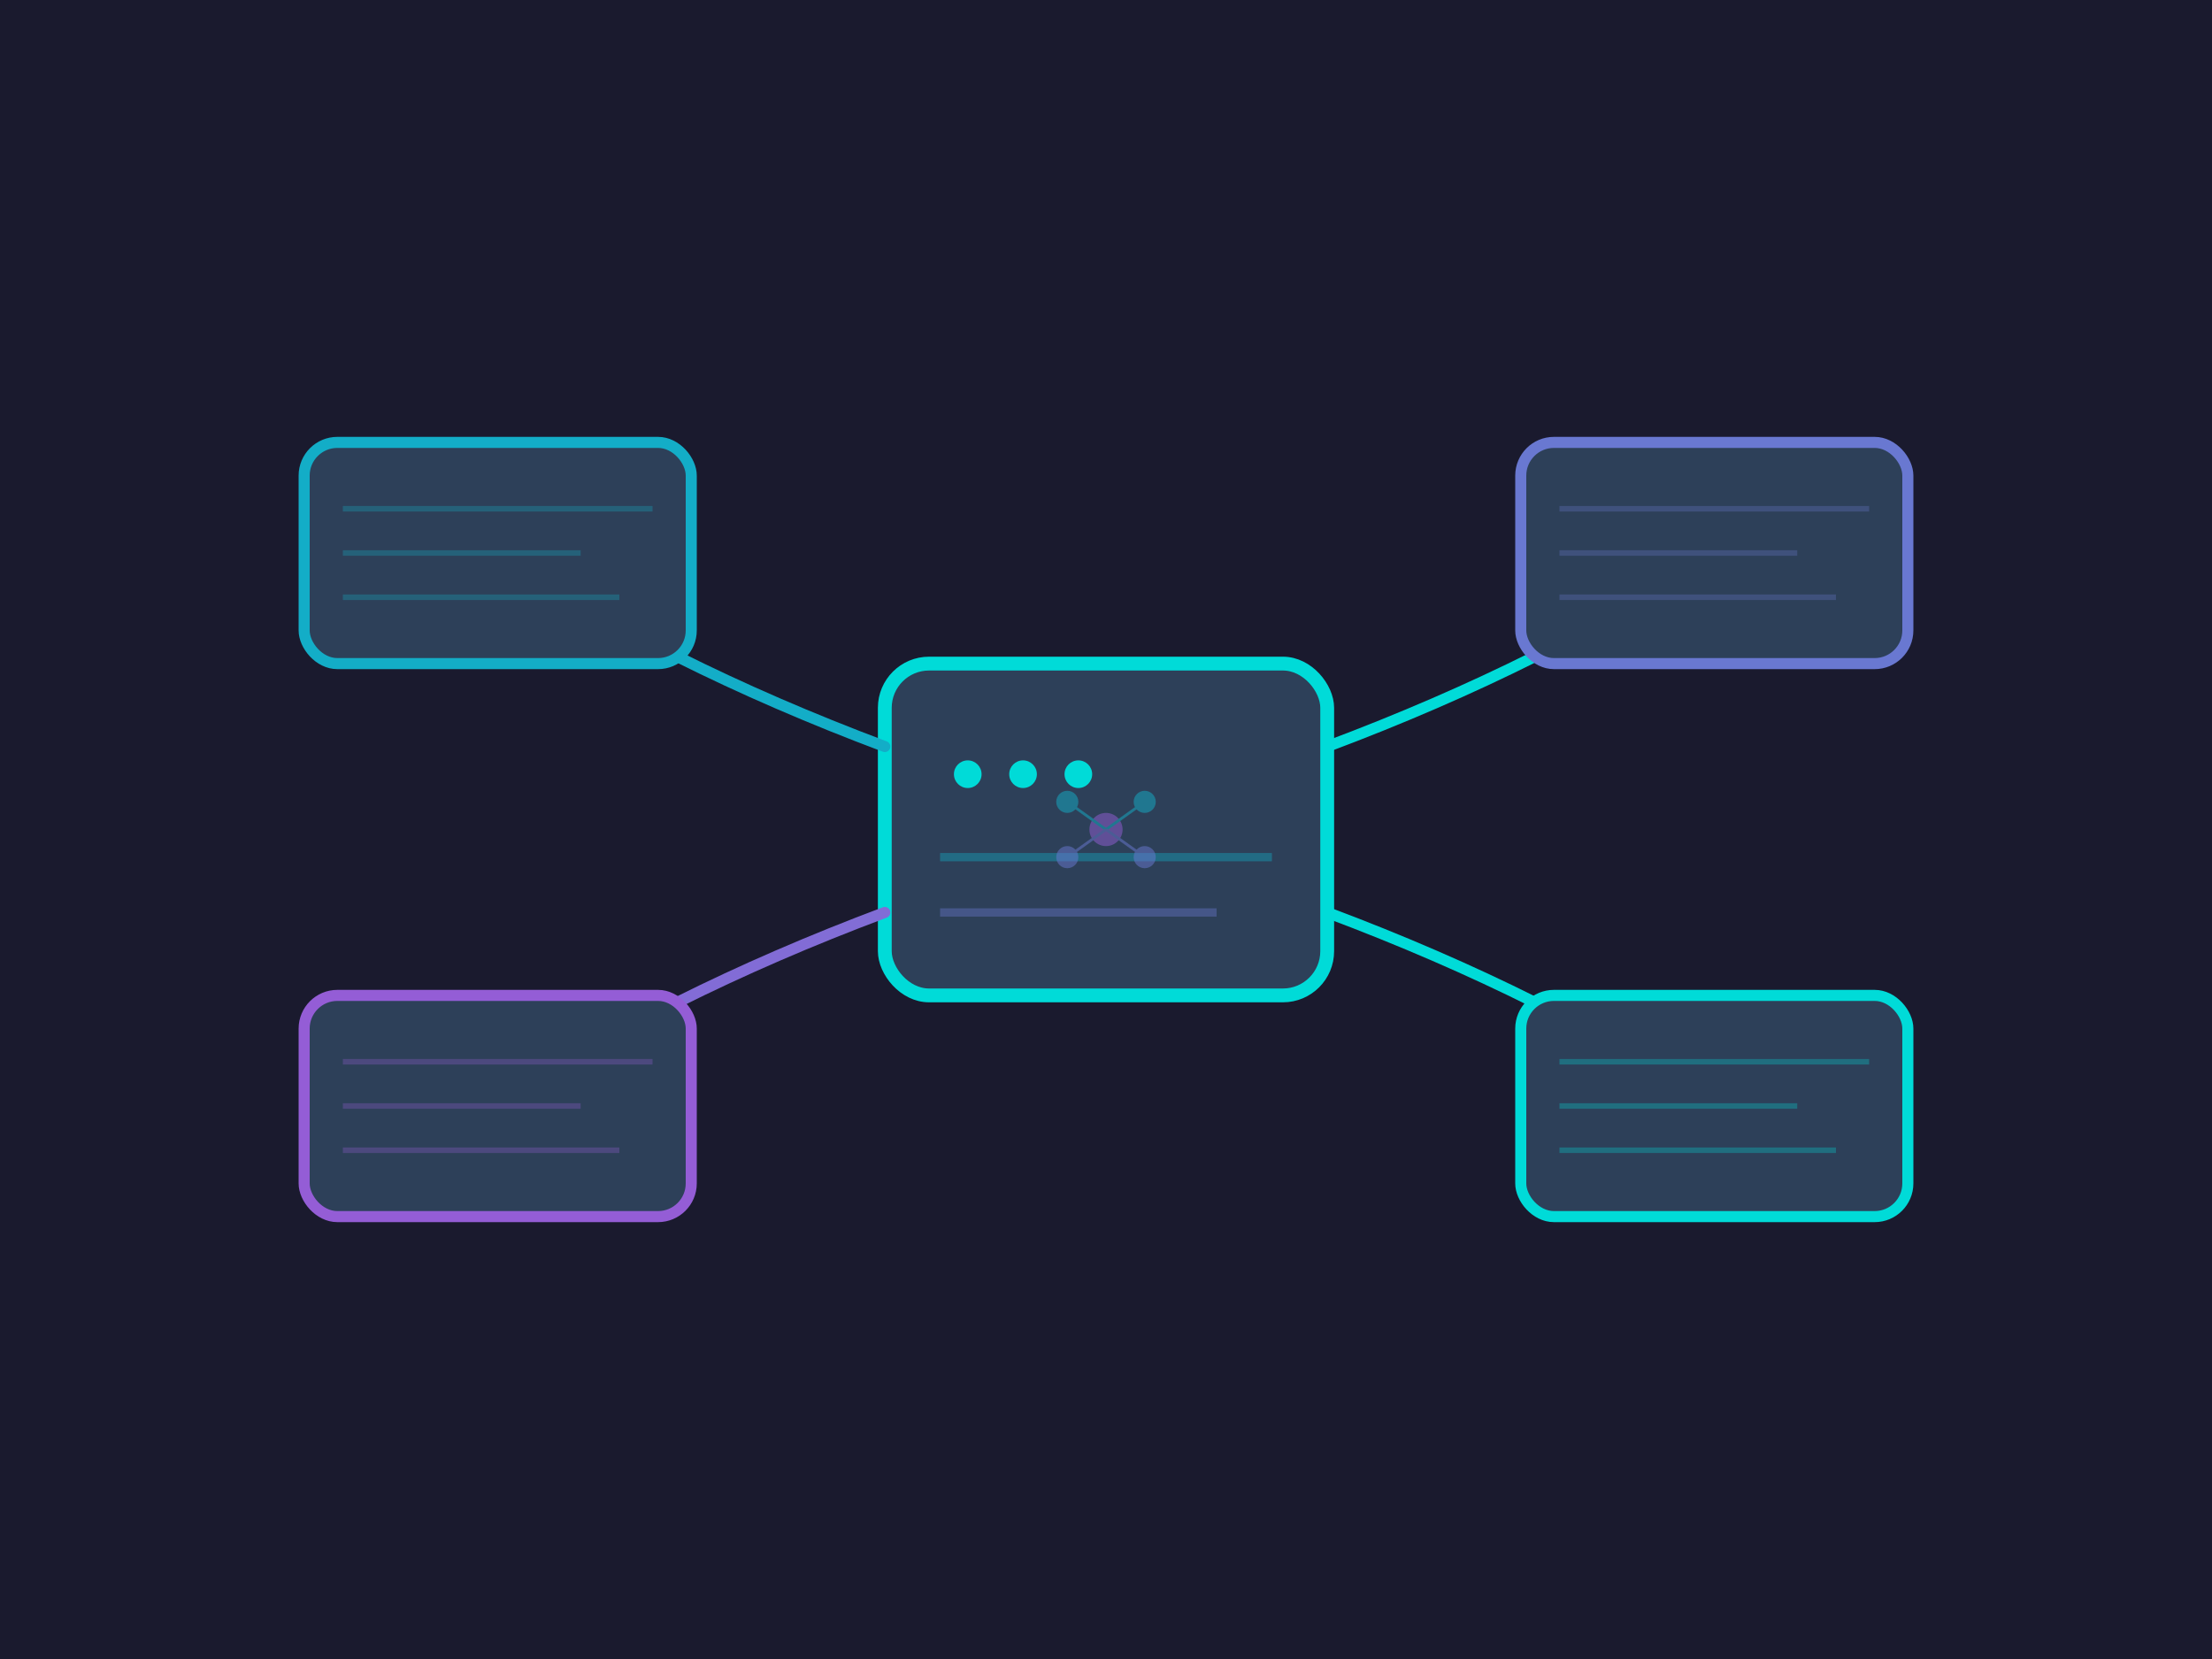 <svg width="400" height="300" viewBox="0 0 400 300" fill="none" xmlns="http://www.w3.org/2000/svg">
  <rect width="400" height="300" fill="#1a1a2e"/>

  <!-- Main conversation bubble - central node -->
  <g id="central-node">
    <rect x="160" y="120" width="80" height="60" rx="8" fill="#2d4059" stroke="#00DBD8" stroke-width="2.5"/>
    <circle cx="175" cy="140" r="2.5" fill="#00DBD8"/>
    <circle cx="185" cy="140" r="2.5" fill="#00DBD8"/>
    <circle cx="195" cy="140" r="2.5" fill="#00DBD8"/>
    <line x1="170" y1="155" x2="230" y2="155" stroke="#13ADC7" stroke-width="1.5" opacity="0.4"/>
    <line x1="170" y1="165" x2="220" y2="165" stroke="#6978D1" stroke-width="1.5" opacity="0.4"/>
  </g>

  <!-- Branch connectors -->
  <g id="connectors" stroke-linecap="round">
    <!-- Top left branch -->
    <path d="M 160 135 Q 120 120 90 100" stroke="url(#gradient1)" stroke-width="2" fill="none"/>

    <!-- Top right branch -->
    <path d="M 240 135 Q 280 120 310 100" stroke="url(#gradient2)" stroke-width="2" fill="none"/>

    <!-- Bottom left branch -->
    <path d="M 160 165 Q 120 180 90 200" stroke="url(#gradient3)" stroke-width="2" fill="none"/>

    <!-- Bottom right branch -->
    <path d="M 240 165 Q 280 180 310 200" stroke="url(#gradient4)" stroke-width="2" fill="none"/>
  </g>

  <!-- Branch nodes -->
  <g id="branch-nodes">
    <!-- Top left -->
    <rect x="55" y="80" width="70" height="40" rx="6" fill="#2d4059" stroke="#13ADC7" stroke-width="2"/>
    <line x1="62" y1="92" x2="118" y2="92" stroke="#13ADC7" stroke-width="1" opacity="0.3"/>
    <line x1="62" y1="100" x2="105" y2="100" stroke="#13ADC7" stroke-width="1" opacity="0.3"/>
    <line x1="62" y1="108" x2="112" y2="108" stroke="#13ADC7" stroke-width="1" opacity="0.3"/>

    <!-- Top right -->
    <rect x="275" y="80" width="70" height="40" rx="6" fill="#2d4059" stroke="#6978D1" stroke-width="2"/>
    <line x1="282" y1="92" x2="338" y2="92" stroke="#6978D1" stroke-width="1" opacity="0.3"/>
    <line x1="282" y1="100" x2="325" y2="100" stroke="#6978D1" stroke-width="1" opacity="0.3"/>
    <line x1="282" y1="108" x2="332" y2="108" stroke="#6978D1" stroke-width="1" opacity="0.3"/>

    <!-- Bottom left -->
    <rect x="55" y="180" width="70" height="40" rx="6" fill="#2d4059" stroke="#945DD6" stroke-width="2"/>
    <line x1="62" y1="192" x2="118" y2="192" stroke="#945DD6" stroke-width="1" opacity="0.3"/>
    <line x1="62" y1="200" x2="105" y2="200" stroke="#945DD6" stroke-width="1" opacity="0.3"/>
    <line x1="62" y1="208" x2="112" y2="208" stroke="#945DD6" stroke-width="1" opacity="0.3"/>

    <!-- Bottom right -->
    <rect x="275" y="180" width="70" height="40" rx="6" fill="#2d4059" stroke="#00DBD8" stroke-width="2"/>
    <line x1="282" y1="192" x2="338" y2="192" stroke="#00DBD8" stroke-width="1" opacity="0.3"/>
    <line x1="282" y1="200" x2="325" y2="200" stroke="#00DBD8" stroke-width="1" opacity="0.3"/>
    <line x1="282" y1="208" x2="332" y2="208" stroke="#00DBD8" stroke-width="1" opacity="0.3"/>
  </g>

  <!-- AI indicator - subtle neural network pattern in center -->
  <g id="ai-indicator" opacity="0.5">
    <circle cx="200" cy="150" r="3" fill="#945DD6"/>
    <circle cx="193" cy="145" r="2" fill="#13ADC7"/>
    <circle cx="207" cy="145" r="2" fill="#13ADC7"/>
    <circle cx="193" cy="155" r="2" fill="#6978D1"/>
    <circle cx="207" cy="155" r="2" fill="#6978D1"/>
    <line x1="193" y1="145" x2="200" y2="150" stroke="#13ADC7" stroke-width="0.5"/>
    <line x1="207" y1="145" x2="200" y2="150" stroke="#13ADC7" stroke-width="0.5"/>
    <line x1="193" y1="155" x2="200" y2="150" stroke="#6978D1" stroke-width="0.5"/>
    <line x1="207" y1="155" x2="200" y2="150" stroke="#6978D1" stroke-width="0.5"/>
  </g>

  <!-- Gradients for connections -->
  <defs>
    <linearGradient id="gradient1" x1="160" y1="135" x2="90" y2="100">
      <stop offset="0%" stop-color="#00DBD8"/>
      <stop offset="100%" stop-color="#13ADC7"/>
    </linearGradient>
    <linearGradient id="gradient2" x1="240" y1="135" x2="310" y2="100">
      <stop offset="0%" stop-color="#00DBD8"/>
      <stop offset="100%" stop-color="#6978D1"/>
    </linearGradient>
    <linearGradient id="gradient3" x1="160" y1="165" x2="90" y2="200">
      <stop offset="0%" stop-color="#00DBD8"/>
      <stop offset="100%" stop-color="#945DD6"/>
    </linearGradient>
    <linearGradient id="gradient4" x1="240" y1="165" x2="310" y2="200">
      <stop offset="0%" stop-color="#00DBD8"/>
      <stop offset="100%" stop-color="#00DBD8"/>
    </linearGradient>
  </defs>
</svg>

